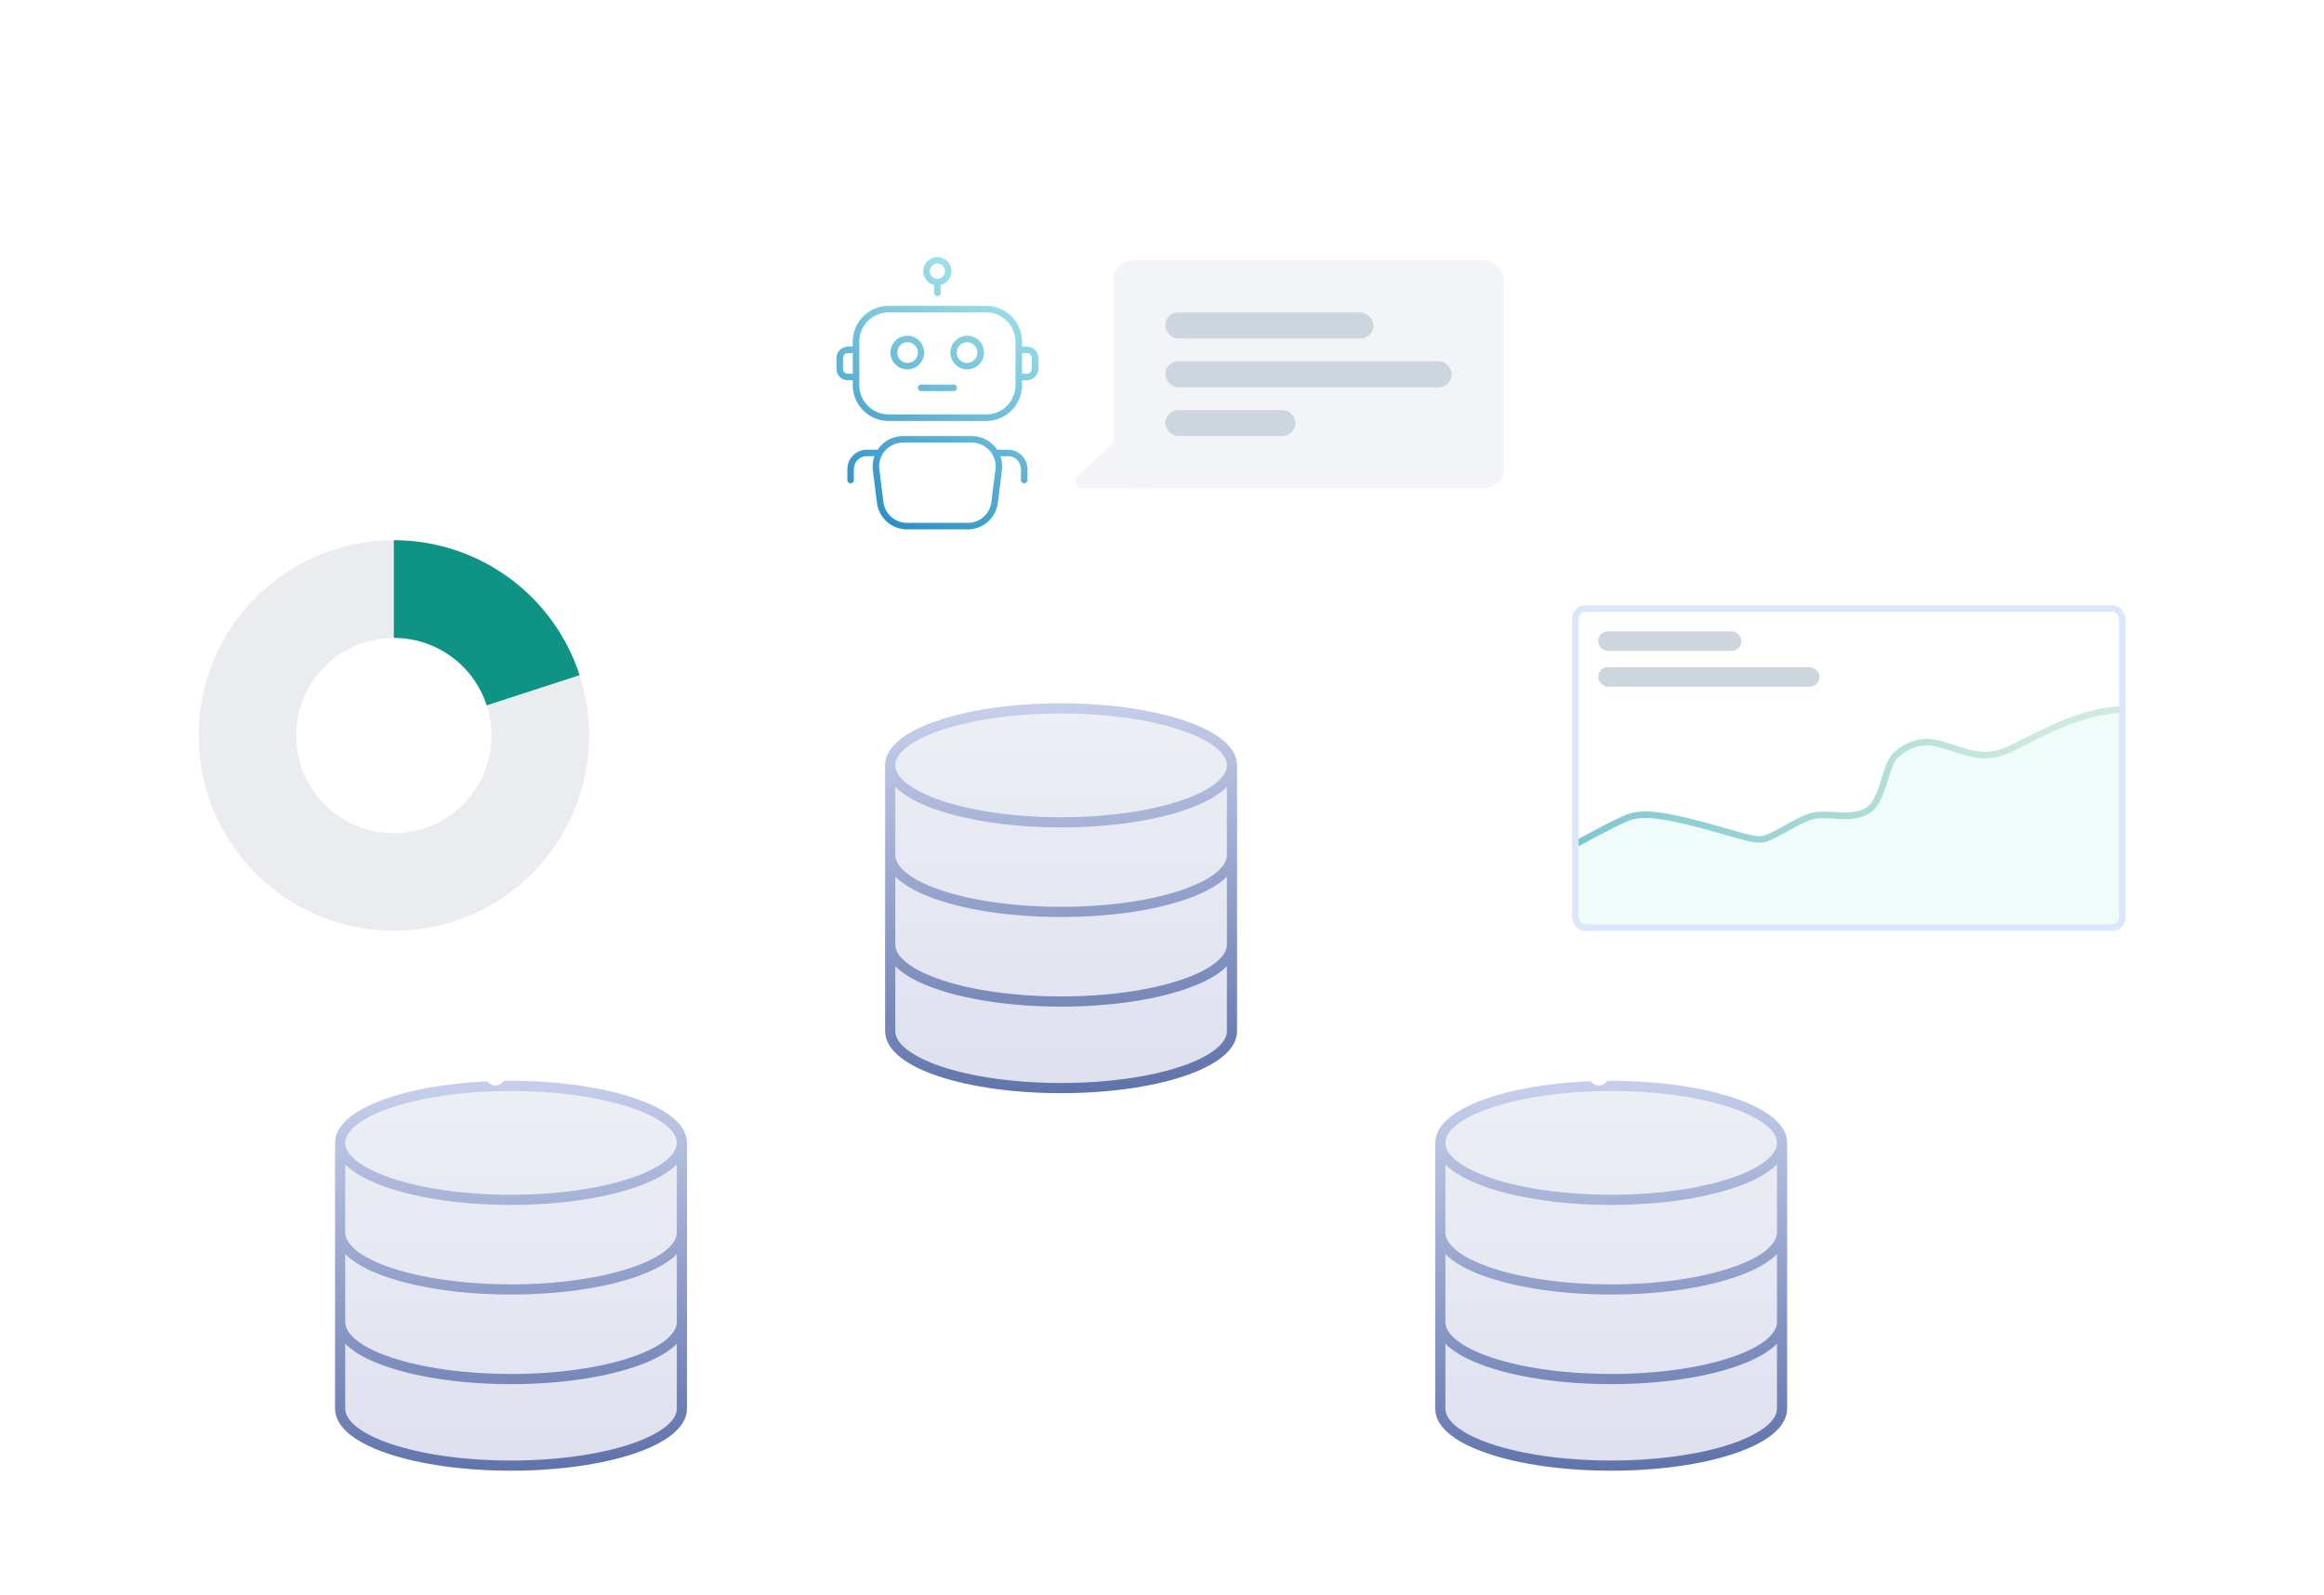 <svg xmlns="http://www.w3.org/2000/svg" width="714" height="490" fill="none"><path fill="#E3E8EF" d="M157 368.666c28.995 0 52.5-7.835 52.5-17.5s-23.505-17.5-52.5-17.5-52.5 7.835-52.5 17.5 23.505 17.5 52.5 17.5z"/><path fill="url(#a)" d="M157 368.666c28.995 0 52.5-7.835 52.5-17.5s-23.505-17.5-52.5-17.5-52.5 7.835-52.5 17.5 23.505 17.5 52.5 17.5z"/><path fill="url(#b)" d="M209.5 378.7c0 9.683-23.333 17.5-52.5 17.5s-52.5-7.817-52.5-17.5"/><path fill="url(#c)" d="M209.5 406.232c0 9.684-23.333 17.5-52.5 17.5s-52.5-7.816-52.5-17.5"/><path fill="url(#d)" d="M104.5 351.166v81.666c0 9.684 23.333 17.5 52.5 17.5s52.5-7.816 52.5-17.5v-81.666"/><path stroke="url(#e)" stroke-linecap="round" stroke-linejoin="round" stroke-width="3.125" d="M209.5 351.166c0 9.665-23.505 17.5-52.5 17.5s-52.5-7.835-52.5-17.5m105 0c0-9.665-23.505-17.5-52.5-17.5s-52.5 7.835-52.5 17.5m105 0v81.666c0 9.684-23.333 17.5-52.5 17.5s-52.5-7.816-52.5-17.5v-81.666m105 27.534c0 9.683-23.333 17.5-52.5 17.5s-52.5-7.817-52.5-17.5m105 27.532c0 9.684-23.333 17.5-52.5 17.5s-52.5-7.816-52.5-17.5"/><g filter="url(#f)"><rect width="176" height="184" x="33" y="122" fill="#fff" rx="6"/><path fill="#EAECF0" d="M181 214c0 33.137-26.863 60-60 60s-60-26.863-60-60 26.863-60 60-60 60 26.863 60 60zm-90 0c0 16.569 13.431 30 30 30 16.569 0 30-13.431 30-30 0-16.569-13.431-30-30-30-16.569 0-30 13.431-30 30z"/><path fill="#0E9384" d="M121 154a59.997 59.997 0 0 1 57.063 41.459l-28.531 9.27a30.006 30.006 0 0 0-10.898-15A30.009 30.009 0 0 0 121 184v-30z"/><path fill="#fff" d="M149.989 320.545a3 3 0 0 0 4.447 0l12.449-13.744c1.746-1.929.378-5.014-2.224-5.014h-24.897c-2.601 0-3.97 3.085-2.223 5.014l12.448 13.744z"/></g><path fill="#E3E8EF" d="M326 252.666c28.995 0 52.5-7.835 52.5-17.5s-23.505-17.5-52.5-17.5-52.5 7.835-52.5 17.5 23.505 17.5 52.5 17.5z"/><path fill="url(#g)" d="M326 252.666c28.995 0 52.5-7.835 52.5-17.5s-23.505-17.5-52.5-17.5-52.5 7.835-52.5 17.5 23.505 17.5 52.5 17.5z"/><path fill="url(#h)" d="M378.5 262.7c0 9.683-23.333 17.5-52.5 17.5s-52.5-7.817-52.5-17.5"/><path fill="url(#i)" d="M378.5 290.232c0 9.684-23.333 17.5-52.5 17.5s-52.5-7.816-52.5-17.5"/><path fill="url(#j)" d="M273.5 235.166v81.666c0 9.684 23.333 17.5 52.5 17.5s52.5-7.816 52.5-17.5v-81.666"/><path stroke="url(#k)" stroke-linecap="round" stroke-linejoin="round" stroke-width="3.125" d="M378.5 235.166c0 9.665-23.505 17.5-52.5 17.5s-52.5-7.835-52.5-17.5m105 0c0-9.665-23.505-17.5-52.5-17.5s-52.5 7.835-52.5 17.5m105 0v81.666c0 9.684-23.333 17.5-52.5 17.5s-52.5-7.816-52.5-17.5v-81.666m105 27.534c0 9.683-23.333 17.5-52.5 17.5s-52.5-7.817-52.5-17.5m105 27.532c0 9.684-23.333 17.5-52.5 17.5s-52.5-7.816-52.5-17.5"/><path fill="#E3E8EF" d="M495 368.666c28.995 0 52.5-7.835 52.5-17.5s-23.505-17.5-52.5-17.5-52.5 7.835-52.5 17.5 23.505 17.5 52.5 17.5z"/><path fill="url(#l)" d="M495 368.666c28.995 0 52.5-7.835 52.5-17.5s-23.505-17.5-52.5-17.5-52.5 7.835-52.5 17.5 23.505 17.5 52.5 17.5z"/><path fill="url(#m)" d="M547.5 378.7c0 9.683-23.333 17.5-52.5 17.5s-52.5-7.817-52.5-17.5"/><path fill="url(#n)" d="M547.5 406.232c0 9.684-23.333 17.5-52.5 17.5s-52.5-7.816-52.5-17.5"/><path fill="url(#o)" d="M442.5 351.166v81.666c0 9.684 23.333 17.5 52.5 17.5s52.5-7.816 52.5-17.5v-81.666"/><path stroke="url(#p)" stroke-linecap="round" stroke-linejoin="round" stroke-width="3.125" d="M547.5 351.166c0 9.665-23.505 17.5-52.5 17.5s-52.5-7.835-52.5-17.5m105 0c0-9.665-23.505-17.5-52.5-17.5s-52.5 7.835-52.5 17.5m105 0v81.666c0 9.684-23.333 17.5-52.5 17.5s-52.5-7.816-52.5-17.5v-81.666m105 27.534c0 9.683-23.333 17.5-52.5 17.5s-52.5-7.817-52.5-17.5m105 27.532c0 9.684-23.333 17.5-52.5 17.5s-52.5-7.816-52.5-17.5"/><g filter="url(#q)"><rect width="260" height="145.667" x="230" y="36" fill="#fff" rx="6"/><path fill="url(#r)" fill-rule="evenodd" d="M285.667 71.333a2.333 2.333 0 1 1 4.667 0 2.333 2.333 0 0 1-4.667 0zM288 67a4.333 4.333 0 0 0-1 8.55V78a1 1 0 0 0 2 0v-2.45a4.335 4.335 0 0 0-1-8.55zm-26 26c0-6.075 4.925-11 11-11h30c6.075 0 11 4.925 11 11v1.5h1.5A3.5 3.5 0 0 1 319 98v3.333a3.5 3.5 0 0 1-3.5 3.5H314v1.5c0 6.076-4.925 11-11 11h-30c-6.075 0-11-4.924-11-11v-1.5h-1.5a3.5 3.5 0 0 1-3.5-3.5v-3.334a3.5 3.5 0 0 1 3.5-3.5h1.5V93zm52 9.833h1.5a1.5 1.5 0 0 0 1.5-1.5v-3.334a1.5 1.5 0 0 0-1.5-1.5H314v6.334zm-52-6.334v6.334h-1.5a1.5 1.5 0 0 1-1.5-1.5v-3.334a1.5 1.5 0 0 1 1.5-1.5h1.5zM273 84a9 9 0 0 0-9 9v13.333a9 9 0 0 0 9 9h30a9 9 0 0 0 9-9V93a9 9 0 0 0-9-9h-30zm-3.332 42.167a9.31 9.31 0 0 1 7.773-4.166h21.12a9.313 9.313 0 0 1 7.774 4.166h3.332a6 6 0 0 1 6 6v3.334a1 1 0 1 1-2 0v-3.334a4 4 0 0 0-4-4h-2.322a9.299 9.299 0 0 1 .478 4.325l-1.25 10a9.334 9.334 0 0 1-9.262 8.176h-18.62a9.333 9.333 0 0 1-9.261-8.176l-1.25-10a9.286 9.286 0 0 1 .478-4.325h-2.324a4 4 0 0 0-4 4v3.334a1 1 0 0 1-2 0v-3.334a6 6 0 0 1 6-6h3.334zm7.773-2.166c-4.411 0-7.824 3.866-7.277 8.243l1.25 10a7.334 7.334 0 0 0 7.277 6.424h18.62a7.333 7.333 0 0 0 7.277-6.424l1.25-10c.547-4.377-2.866-8.243-7.277-8.243h-21.12zm5.56-17.835a1 1 0 0 0 0 2h10a1 1 0 0 0 0-2h-10zm-7.335-9.834a3.167 3.167 0 1 1 6.334 0 3.167 3.167 0 0 1-6.334 0zm3.167-5.166a5.167 5.167 0 1 0 0 10.333 5.167 5.167 0 0 0 0-10.333zm18.333 2a3.167 3.167 0 1 0 .001 6.333 3.167 3.167 0 0 0-.001-6.333zM292 96.332a5.166 5.166 0 1 1 10.333 0 5.166 5.166 0 0 1-10.333 0z" clip-rule="evenodd"/><rect width="120" height="70" x="342" y="68" fill="#F2F4F7" rx="6"/><path fill="#F2F4F7" d="M332.395 138c-1.806 0-2.687-2.203-1.38-3.448l22.213-21.154c1.274-1.213 3.38-.311 3.38 1.448V136a2 2 0 0 1-2 2h-22.213z"/><rect width="64" height="8" x="358" y="84" fill="#CDD5DF" rx="4"/><rect width="88" height="8" x="358" y="99" fill="#CDD5DF" rx="4"/><rect width="40" height="8" x="358" y="114" fill="#CDD5DF" rx="4"/><path fill="#fff" d="M319.989 196.545a3 3 0 0 0 4.447 0l12.449-13.744c1.746-1.929.378-5.014-2.224-5.014h-24.897c-2.601 0-3.97 3.085-2.223 5.014l12.448 13.744z"/></g><g filter="url(#s)"><rect width="226" height="164" x="455" y="142" fill="#fff" rx="6"/><g clip-path="url(#t)"><rect width="170" height="100" x="483" y="174" fill="#fff" rx="4"/><rect width="44" height="6" x="491" y="182" fill="#CDD5DF" rx="3"/><rect width="68" height="6" x="491" y="193" fill="#CDD5DF" rx="3"/><path fill="#F0FCF9" d="M500.698 239.25c-3.863 1.271-17.698 9.037-17.698 9.037V274h170v-68c-13.553 0-26.841 8.042-35.408 12.211-8.568 4.169-13.96.473-22.372-1.711-6.729-1.747-11.828 2.463-13.334 4.25-2.496 2.887-3.503 12.634-7.111 15.75-5.324 4.599-13.334.75-18.964 2.75-5.114 1.817-11.69 6.952-15.018 6.952-3.056 0-7.132-1.483-14.643-3.573-13.552-3.772-20.623-4.967-25.452-3.379z"/><path stroke="url(#u)" stroke-width="2" d="M483 248s13.835-7.714 17.698-8.975c4.829-1.578 11.9-.391 25.452 3.355 7.511 2.077 11.587 3.55 14.643 3.55 3.328 0 9.904-5.101 15.018-6.905 5.63-1.987 13.64 1.836 18.964-2.732 3.608-3.095 4.615-12.776 7.111-15.643 1.506-1.775 6.605-5.956 13.334-4.221 8.412 2.169 13.804 5.839 22.372 1.699C626.159 213.987 639.447 206 653 206"/></g><rect width="168" height="98" x="484" y="175" stroke="#DAE6F9" stroke-width="2" rx="3"/><path fill="#fff" d="M488.987 320.545a3 3 0 0 0 4.447 0l12.449-13.744c1.747-1.929.378-5.014-2.224-5.014h-24.897c-2.601 0-3.97 3.085-2.223 5.014l12.448 13.744z"/></g><defs><linearGradient id="a" x1="157" x2="157" y1="333.666" y2="450.332" gradientUnits="userSpaceOnUse"><stop stop-color="#EDEFF5"/><stop offset="1" stop-color="#DEE0EF"/></linearGradient><linearGradient id="b" x1="157" x2="157" y1="333.666" y2="450.332" gradientUnits="userSpaceOnUse"><stop stop-color="#EDEFF5"/><stop offset="1" stop-color="#DEE0EF"/></linearGradient><linearGradient id="c" x1="157" x2="157" y1="333.666" y2="450.332" gradientUnits="userSpaceOnUse"><stop stop-color="#EDEFF5"/><stop offset="1" stop-color="#DEE0EF"/></linearGradient><linearGradient id="d" x1="157" x2="157" y1="333.666" y2="450.332" gradientUnits="userSpaceOnUse"><stop stop-color="#EDEFF5"/><stop offset="1" stop-color="#DEE0EF"/></linearGradient><linearGradient id="e" x1="163.296" x2="156.32" y1="450.946" y2="334.697" gradientUnits="userSpaceOnUse"><stop stop-color="#6074AB"/><stop offset="1" stop-color="#C4CDE9"/></linearGradient><linearGradient id="g" x1="326" x2="326" y1="217.666" y2="334.332" gradientUnits="userSpaceOnUse"><stop stop-color="#EDEFF5"/><stop offset="1" stop-color="#DEE0EF"/></linearGradient><linearGradient id="h" x1="326" x2="326" y1="217.666" y2="334.332" gradientUnits="userSpaceOnUse"><stop stop-color="#EDEFF5"/><stop offset="1" stop-color="#DEE0EF"/></linearGradient><linearGradient id="i" x1="326" x2="326" y1="217.666" y2="334.332" gradientUnits="userSpaceOnUse"><stop stop-color="#EDEFF5"/><stop offset="1" stop-color="#DEE0EF"/></linearGradient><linearGradient id="j" x1="326" x2="326" y1="217.666" y2="334.332" gradientUnits="userSpaceOnUse"><stop stop-color="#EDEFF5"/><stop offset="1" stop-color="#DEE0EF"/></linearGradient><linearGradient id="k" x1="332.296" x2="325.32" y1="334.946" y2="218.697" gradientUnits="userSpaceOnUse"><stop stop-color="#6074AB"/><stop offset="1" stop-color="#C4CDE9"/></linearGradient><linearGradient id="l" x1="495" x2="495" y1="333.666" y2="450.332" gradientUnits="userSpaceOnUse"><stop stop-color="#EDEFF5"/><stop offset="1" stop-color="#DEE0EF"/></linearGradient><linearGradient id="m" x1="495" x2="495" y1="333.666" y2="450.332" gradientUnits="userSpaceOnUse"><stop stop-color="#EDEFF5"/><stop offset="1" stop-color="#DEE0EF"/></linearGradient><linearGradient id="n" x1="495" x2="495" y1="333.666" y2="450.332" gradientUnits="userSpaceOnUse"><stop stop-color="#EDEFF5"/><stop offset="1" stop-color="#DEE0EF"/></linearGradient><linearGradient id="o" x1="495" x2="495" y1="333.666" y2="450.332" gradientUnits="userSpaceOnUse"><stop stop-color="#EDEFF5"/><stop offset="1" stop-color="#DEE0EF"/></linearGradient><linearGradient id="p" x1="501.296" x2="494.32" y1="450.946" y2="334.697" gradientUnits="userSpaceOnUse"><stop stop-color="#6074AB"/><stop offset="1" stop-color="#C4CDE9"/></linearGradient><linearGradient id="r" x1="319" x2="266.275" y1="67" y2="156.675" gradientUnits="userSpaceOnUse"><stop stop-color="#B5F0F0"/><stop offset="1" stop-color="#1E86C1"/></linearGradient><linearGradient id="u" x1="622.561" x2="480.957" y1="207.986" y2="287.6" gradientUnits="userSpaceOnUse"><stop stop-color="#CEEADD"/><stop offset="1" stop-color="#6EC2CD"/></linearGradient><filter id="f" width="242" height="265.531" x="0" y="101" color-interpolation-filters="sRGB" filterUnits="userSpaceOnUse"><feFlood flood-opacity="0" result="BackgroundImageFix"/><feColorMatrix in="SourceAlpha" result="hardAlpha" values="0 0 0 0 0 0 0 0 0 0 0 0 0 0 0 0 0 0 127 0"/><feMorphology in="SourceAlpha" radius="9" result="effect1_dropShadow_3083_12314"/><feOffset dy="12"/><feGaussianBlur stdDeviation="21"/><feColorMatrix values="0 0 0 0 0.094 0 0 0 0 0.153 0 0 0 0 0.294 0 0 0 0.12 0"/><feBlend in2="BackgroundImageFix" result="effect1_dropShadow_3083_12314"/><feBlend in="SourceGraphic" in2="effect1_dropShadow_3083_12314" result="shape"/></filter><filter id="q" width="326" height="227.531" x="197" y="15" color-interpolation-filters="sRGB" filterUnits="userSpaceOnUse"><feFlood flood-opacity="0" result="BackgroundImageFix"/><feColorMatrix in="SourceAlpha" result="hardAlpha" values="0 0 0 0 0 0 0 0 0 0 0 0 0 0 0 0 0 0 127 0"/><feMorphology in="SourceAlpha" radius="9" result="effect1_dropShadow_3083_12314"/><feOffset dy="12"/><feGaussianBlur stdDeviation="21"/><feColorMatrix values="0 0 0 0 0.094 0 0 0 0 0.153 0 0 0 0 0.294 0 0 0 0.12 0"/><feBlend in2="BackgroundImageFix" result="effect1_dropShadow_3083_12314"/><feBlend in="SourceGraphic" in2="effect1_dropShadow_3083_12314" result="shape"/></filter><filter id="s" width="292" height="245.531" x="422" y="121" color-interpolation-filters="sRGB" filterUnits="userSpaceOnUse"><feFlood flood-opacity="0" result="BackgroundImageFix"/><feColorMatrix in="SourceAlpha" result="hardAlpha" values="0 0 0 0 0 0 0 0 0 0 0 0 0 0 0 0 0 0 127 0"/><feMorphology in="SourceAlpha" radius="9" result="effect1_dropShadow_3083_12314"/><feOffset dy="12"/><feGaussianBlur stdDeviation="21"/><feColorMatrix values="0 0 0 0 0.094 0 0 0 0 0.153 0 0 0 0 0.294 0 0 0 0.12 0"/><feBlend in2="BackgroundImageFix" result="effect1_dropShadow_3083_12314"/><feBlend in="SourceGraphic" in2="effect1_dropShadow_3083_12314" result="shape"/></filter><clipPath id="t"><rect width="170" height="100" x="483" y="174" fill="#fff" rx="4"/></clipPath></defs></svg>